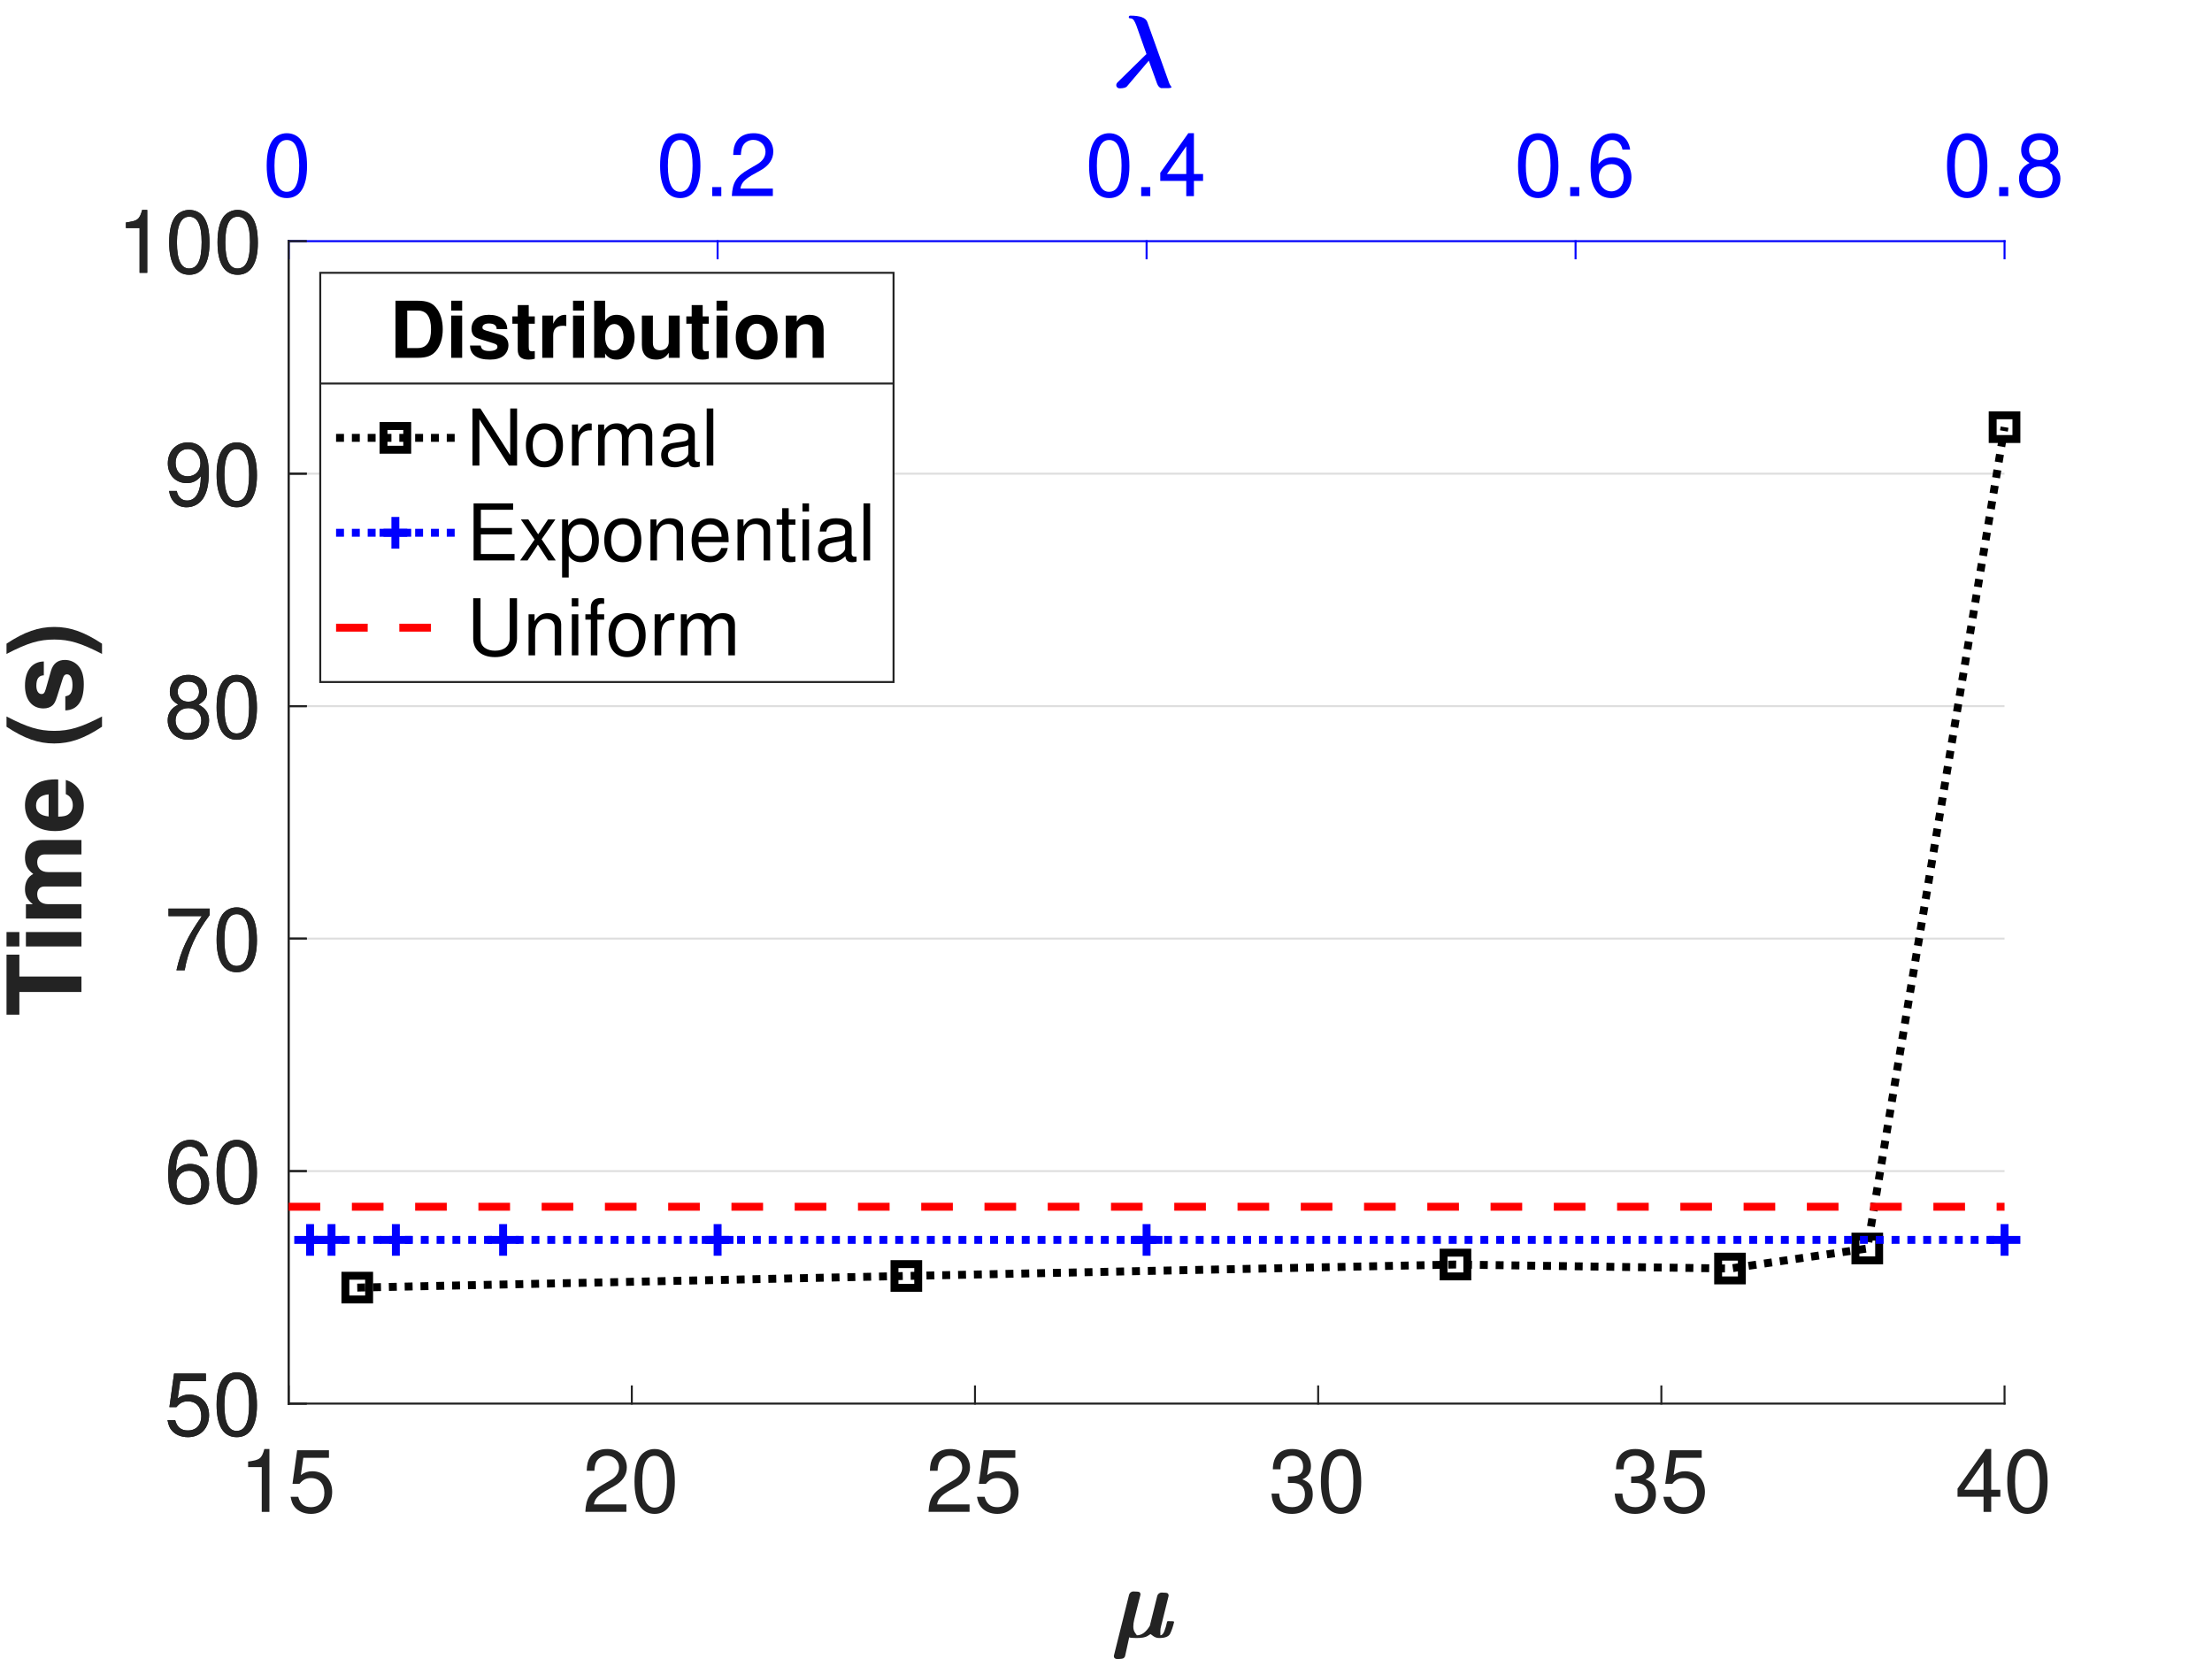 <?xml version="1.0" encoding="UTF-8" standalone="no"?>
<svg
   xmlns:dc="http://purl.org/dc/elements/1.1/"
   xmlns:cc="http://creativecommons.org/ns#"
   xmlns:rdf="http://www.w3.org/1999/02/22-rdf-syntax-ns#"
   xmlns:svg="http://www.w3.org/2000/svg"
   xmlns="http://www.w3.org/2000/svg"
   xmlns:xlink="http://www.w3.org/1999/xlink"
   xmlns:sodipodi="http://sodipodi.sourceforge.net/DTD/sodipodi-0.dtd"
   xmlns:inkscape="http://www.inkscape.org/namespaces/inkscape"
   inkscape:version="1.0 (4035a4fb49, 2020-05-01)"
   sodipodi:docname="image18a.svg"
   width="255.118pt"
   height="191.339pt"
   viewBox="0 0 255.118 191.339"
   version="1.2"
   id="svg518">
  <rect x="0" y="0" width="255.118" height="191.339" fill="#333333" stroke="none"/>
  <sodipodi:namedview
     inkscape:current-layer="svg518"
     inkscape:window-maximized="1"
     inkscape:window-y="32"
     inkscape:window-x="0"
     inkscape:cy="280"
     inkscape:cx="373.33333"
     inkscape:zoom="1.5196429"
     showgrid="false"
     id="namedview286"
     inkscape:window-height="1029"
     inkscape:window-width="1920"
     inkscape:pageshadow="2"
     inkscape:pageopacity="0"
     guidetolerance="10"
     gridtolerance="10"
     objecttolerance="10"
     borderopacity="1"
     bordercolor="#666666"
     pagecolor="#ffffff" />
  <defs
     id="defs145">
    <g
       id="g143">
      <symbol
         overflow="visible"
         id="glyph0-0">
        <path
           style="stroke:none"
           d=""
           id="path2" />
      </symbol>
      <symbol
         overflow="visible"
         id="glyph0-1">
        <path
           style="stroke:none"
           d="M 5.703,-11.328 V 0 h 1.938 v -15.906 h -1.281 c -0.688,2.438 -1.125,2.766 -4.109,3.172 v 1.406 z m 0,0"
           id="path5" />
      </symbol>
      <symbol
         overflow="visible"
         id="glyph0-2">
        <path
           style="stroke:none"
           d="M 10.469,-15.594 H 2.422 L 1.25,-7.109 H 3.031 C 3.938,-8.188 4.688,-8.562 5.922,-8.562 c 2.094,0 3.391,1.438 3.391,3.75 0,2.234 -1.297,3.609 -3.422,3.609 -1.688,0 -2.719,-0.859 -3.188,-2.625 h -1.938 C 1.031,-2.547 1.25,-1.938 1.719,-1.359 2.594,-0.172 4.188,0.5 5.938,0.5 c 3.156,0 5.344,-2.281 5.344,-5.578 0,-3.078 -2.047,-5.203 -5.031,-5.203 -1.109,0 -1.984,0.297 -2.891,0.953 l 0.625,-4.359 h 6.484 z m 0,0"
           id="path8" />
      </symbol>
      <symbol
         overflow="visible"
         id="glyph0-3">
        <path
           style="stroke:none"
           d="M 11.125,-1.906 H 2.922 C 3.125,-3.234 3.828,-4.062 5.734,-5.234 L 7.938,-6.469 c 2.188,-1.203 3.297,-2.844 3.297,-4.797 0,-1.312 -0.516,-2.547 -1.438,-3.406 -0.938,-0.844 -2.078,-1.234 -3.547,-1.234 -1.984,0 -3.453,0.703 -4.312,2.062 -0.547,0.844 -0.797,1.828 -0.844,3.438 h 1.938 c 0.078,-1.078 0.203,-1.719 0.469,-2.25 0.5,-0.969 1.516,-1.562 2.688,-1.562 1.75,0 3.078,1.281 3.078,3 0,1.281 -0.734,2.375 -2.109,3.172 L 5.125,-6.859 C 1.875,-5 0.922,-3.5 0.75,-0.016 h 10.375 z m 0,0"
           id="path11" />
      </symbol>
      <symbol
         overflow="visible"
         id="glyph0-4">
        <path
           style="stroke:none"
           d="m 6.047,-15.906 c -1.453,0 -2.766,0.656 -3.578,1.734 -1.016,1.406 -1.516,3.531 -1.516,6.469 0,5.375 1.75,8.203 5.094,8.203 3.297,0 5.109,-2.828 5.109,-8.062 0,-3.078 -0.484,-5.156 -1.516,-6.609 -0.812,-1.094 -2.109,-1.734 -3.594,-1.734 z m 0,1.719 c 2.094,0 3.125,2.125 3.125,6.438 0,4.531 -1.016,6.656 -3.172,6.656 -2.047,0 -3.078,-2.203 -3.078,-6.578 0,-4.391 1.031,-6.516 3.125,-6.516 z m 0,0"
           id="path14" />
      </symbol>
      <symbol
         overflow="visible"
         id="glyph0-5">
        <path
           style="stroke:none"
           d="m 4.859,-7.328 h 1.062 c 2.109,0 3.234,0.984 3.234,2.906 0,2 -1.219,3.219 -3.219,3.219 -2.125,0 -3.172,-1.078 -3.297,-3.422 h -1.938 c 0.094,1.281 0.312,2.109 0.688,2.828 C 2.203,-0.266 3.719,0.5 5.859,0.5 9.062,0.5 11.125,-1.438 11.125,-4.438 c 0,-2.031 -0.766,-3.125 -2.641,-3.797 1.453,-0.594 2.188,-1.688 2.188,-3.297 0,-2.719 -1.781,-4.375 -4.75,-4.375 -3.156,0 -4.828,1.766 -4.891,5.125 h 1.938 c 0.016,-0.969 0.109,-1.516 0.359,-2 0.438,-0.906 1.406,-1.438 2.609,-1.438 1.719,0 2.75,1.047 2.75,2.75 0,1.125 -0.391,1.812 -1.25,2.188 -0.531,0.219 -1.234,0.312 -2.578,0.328 z m 0,0"
           id="path17" />
      </symbol>
      <symbol
         overflow="visible"
         id="glyph0-6">
        <path
           style="stroke:none"
           d="M 7.188,-3.844 V 0 H 9.125 v -3.844 h 2.312 v -1.75 H 9.125 v -10.312 H 7.703 l -7.094,10.016 v 2.047 z m 0,-1.75 h -4.875 l 4.875,-7.016 z m 0,0"
           id="path20" />
      </symbol>
      <symbol
         overflow="visible"
         id="glyph0-7">
        <path
           style="stroke:none"
           d="m 10.953,-11.766 c -0.375,-2.594 -2.047,-4.141 -4.422,-4.141 -1.719,0 -3.25,0.844 -4.172,2.266 -1,1.562 -1.406,3.5 -1.406,6.375 0,2.688 0.359,4.391 1.312,5.797 C 3.109,-0.172 4.469,0.5 6.188,0.5 c 2.969,0 5.094,-2.219 5.094,-5.312 0,-2.938 -1.969,-5 -4.766,-5 -1.547,0 -2.75,0.578 -3.594,1.734 0.031,-3.938 1.266,-6.109 3.484,-6.109 1.359,0 2.312,0.875 2.609,2.422 z m -4.688,3.672 c 1.875,0 3.047,1.312 3.047,3.438 0,2 -1.328,3.453 -3.109,3.453 -1.797,0 -3.172,-1.531 -3.172,-3.547 0,-1.984 1.328,-3.344 3.234,-3.344 z m 0,0"
           id="path23" />
      </symbol>
      <symbol
         overflow="visible"
         id="glyph0-8">
        <path
           style="stroke:none"
           d="M 11.438,-15.594 H 1.016 v 1.906 H 9.438 C 5.719,-8.375 4.203,-5.125 3.031,0 h 2.078 c 0.859,-5 2.812,-9.281 6.328,-13.969 z m 0,0"
           id="path26" />
      </symbol>
      <symbol
         overflow="visible"
         id="glyph0-9">
        <path
           style="stroke:none"
           d="m 8.609,-8.375 c 1.625,-1 2.125,-1.781 2.125,-3.281 0,-2.516 -1.906,-4.25 -4.688,-4.25 -2.75,0 -4.688,1.734 -4.688,4.219 0,1.531 0.516,2.297 2.109,3.312 C 1.688,-7.484 0.812,-6.188 0.812,-4.422 0.812,-1.516 2.953,0.5 6.047,0.5 9.125,0.5 11.281,-1.516 11.281,-4.422 c 0,-1.766 -0.875,-3.062 -2.672,-3.953 z m -2.562,-5.812 c 1.656,0 2.703,0.984 2.703,2.578 0,1.484 -1.078,2.484 -2.703,2.484 -1.641,0 -2.703,-1 -2.703,-2.531 0,-1.547 1.062,-2.531 2.703,-2.531 z m 0,6.688 c 1.938,0 3.266,1.281 3.266,3.125 0,1.906 -1.297,3.172 -3.312,3.172 -1.891,0 -3.203,-1.312 -3.203,-3.156 C 2.797,-6.25 4.094,-7.5 6.047,-7.5 Z m 0,0"
           id="path29" />
      </symbol>
      <symbol
         overflow="visible"
         id="glyph0-10">
        <path
           style="stroke:none"
           d="m 1.172,-3.625 c 0.375,2.594 2.047,4.125 4.422,4.125 1.734,0 3.266,-0.828 4.203,-2.266 0.969,-1.562 1.406,-3.5 1.406,-6.375 0,-2.688 -0.406,-4.375 -1.328,-5.781 -0.859,-1.297 -2.219,-1.984 -3.938,-1.984 -2.969,0 -5.094,2.219 -5.094,5.297 0,2.938 1.969,5 4.781,5 1.484,0 2.578,-0.531 3.578,-1.734 -0.031,3.953 -1.266,6.141 -3.484,6.141 -1.359,0 -2.312,-0.891 -2.609,-2.422 z m 4.75,-10.594 c 1.797,0 3.172,1.531 3.172,3.578 0,1.953 -1.328,3.312 -3.234,3.312 -1.875,0 -3.047,-1.312 -3.047,-3.438 0,-2 1.297,-3.453 3.109,-3.453 z m 0,0"
           id="path32" />
      </symbol>
      <symbol
         overflow="visible"
         id="glyph0-11">
        <path
           style="stroke:none"
           d="M 4.203,-2.281 H 1.906 V 0 h 2.297 z m 0,0"
           id="path35" />
      </symbol>
      <symbol
         overflow="visible"
         id="glyph1-0">
        <path
           style="stroke:none"
           d=""
           id="path38" />
      </symbol>
      <symbol
         overflow="visible"
         id="glyph1-1">
        <path
           style="stroke:none"
           d="M 12.781,-14.438 H 11.047 V -2.641 L 3.5,-14.438 h -2 V 0 H 3.25 V -11.703 L 10.703,0 h 2.078 z m 0,0"
           id="path41" />
      </symbol>
      <symbol
         overflow="visible"
         id="glyph1-2">
        <path
           style="stroke:none"
           d="m 5.391,-10.672 c -2.938,0 -4.672,2.078 -4.672,5.562 0,3.5 1.734,5.562 4.688,5.562 2.922,0 4.688,-2.078 4.688,-5.484 0,-3.594 -1.703,-5.641 -4.703,-5.641 z m 0.016,1.531 c 1.859,0 2.969,1.516 2.969,4.094 0,2.453 -1.156,3.984 -2.969,3.984 -1.844,0 -2.969,-1.531 -2.969,-4.047 0,-2.516 1.125,-4.031 2.969,-4.031 z m 0,0"
           id="path44" />
      </symbol>
      <symbol
         overflow="visible"
         id="glyph1-3">
        <path
           style="stroke:none"
           d="M 1.359,-10.375 V 0 H 3.031 V -5.391 C 3.047,-7.875 4.078,-8.984 6.359,-8.922 v -1.688 c -0.281,-0.047 -0.438,-0.062 -0.641,-0.062 -1.062,0 -1.875,0.641 -2.828,2.172 v -1.875 z m 0,0"
           id="path47" />
      </symbol>
      <symbol
         overflow="visible"
         id="glyph1-4">
        <path
           style="stroke:none"
           d="M 1.391,-10.375 V 0 h 1.656 v -6.516 c 0,-1.5 1.094,-2.703 2.438,-2.703 1.234,0 1.922,0.75 1.922,2.078 V 0 H 9.062 v -6.516 c 0,-1.5 1.094,-2.703 2.438,-2.703 1.203,0 1.922,0.766 1.922,2.078 V 0 h 1.656 v -7.781 c 0,-1.859 -1.062,-2.891 -3,-2.891 -1.391,0 -2.219,0.422 -3.188,1.578 -0.609,-1.109 -1.453,-1.578 -2.797,-1.578 -1.375,0 -2.312,0.516 -3.188,1.766 V -10.375 Z m 0,0"
           id="path50" />
      </symbol>
      <symbol
         overflow="visible"
         id="glyph1-5">
        <path
           style="stroke:none"
           d="m 10.594,-0.969 c -0.188,0.031 -0.266,0.031 -0.359,0.031 -0.578,0 -0.891,-0.297 -0.891,-0.797 V -7.844 c 0,-1.844 -1.344,-2.828 -3.906,-2.828 -1.516,0 -2.719,0.438 -3.438,1.203 -0.469,0.547 -0.672,1.141 -0.719,2.156 h 1.672 c 0.141,-1.266 0.891,-1.828 2.438,-1.828 1.5,0 2.312,0.547 2.312,1.531 v 0.438 c -0.016,0.719 -0.375,0.969 -1.719,1.156 -2.344,0.297 -2.703,0.375 -3.328,0.625 -1.219,0.516 -1.828,1.438 -1.828,2.781 0,1.875 1.312,3.062 3.406,3.062 C 5.547,0.453 6.594,0 7.766,-1.062 7.875,0 8.391,0.453 9.469,0.453 c 0.344,0 0.562,-0.031 1.125,-0.172 z M 7.703,-3.266 c 0,0.547 -0.156,0.891 -0.656,1.344 -0.672,0.609 -1.484,0.938 -2.453,0.938 -1.281,0 -2.047,-0.625 -2.047,-1.672 0,-1.078 0.719,-1.641 2.5,-1.891 1.766,-0.25 2.094,-0.328 2.656,-0.578 z m 0,0"
           id="path53" />
      </symbol>
      <symbol
         overflow="visible"
         id="glyph1-6">
        <path
           style="stroke:none"
           d="M 3.016,-14.438 H 1.344 V 0 h 1.672 z m 0,0"
           id="path56" />
      </symbol>
      <symbol
         overflow="visible"
         id="glyph1-7">
        <path
           style="stroke:none"
           d="m 3.625,-6.578 h 7.859 v -1.625 H 3.625 V -12.812 h 8.156 v -1.625 h -10 V 0 H 12.141 V -1.625 H 3.625 Z m 0,0"
           id="path59" />
      </symbol>
      <symbol
         overflow="visible"
         id="glyph1-8">
        <path
           style="stroke:none"
           d="M 5.781,-5.359 9.266,-10.375 H 7.406 l -2.5,3.766 L 2.422,-10.375 H 0.531 L 4,-5.281 0.344,0 h 1.875 L 4.844,-3.984 7.438,0 h 1.922 z m 0,0"
           id="path62" />
      </symbol>
      <symbol
         overflow="visible"
         id="glyph1-9">
        <path
           style="stroke:none"
           d="m 1.062,4.312 h 1.672 v -5.406 c 0.875,1.078 1.844,1.547 3.188,1.547 2.688,0 4.438,-2.156 4.438,-5.469 0,-3.484 -1.703,-5.656 -4.453,-5.656 -1.406,0 -2.547,0.641 -3.312,1.859 V -10.375 H 1.062 Z M 5.625,-9.125 c 1.812,0 3,1.609 3,4.078 0,2.359 -1.203,3.953 -3,3.953 -1.766,0 -2.891,-1.578 -2.891,-4.016 0,-2.438 1.125,-4.016 2.891,-4.016 z m 0,0"
           id="path65" />
      </symbol>
      <symbol
         overflow="visible"
         id="glyph1-10">
        <path
           style="stroke:none"
           d="M 1.391,-10.375 V 0 h 1.656 v -5.719 c 0,-2.125 1.109,-3.5 2.812,-3.5 C 7.172,-9.219 8,-8.438 8,-7.188 V 0 h 1.641 v -7.844 c 0,-1.719 -1.281,-2.828 -3.281,-2.828 -1.547,0 -2.531,0.594 -3.453,2.047 v -1.75 z m 0,0"
           id="path68" />
      </symbol>
      <symbol
         overflow="visible"
         id="glyph1-11">
        <path
           style="stroke:none"
           d="m 10.156,-4.625 c 0,-1.594 -0.125,-2.547 -0.422,-3.312 -0.672,-1.703 -2.25,-2.734 -4.188,-2.734 -2.891,0 -4.75,2.203 -4.75,5.625 0,3.422 1.781,5.5 4.703,5.5 2.375,0 4.016,-1.344 4.438,-3.594 H 8.281 C 7.812,-1.781 6.891,-1.062 5.562,-1.062 c -1.047,0 -1.938,-0.484 -2.5,-1.359 C 2.672,-3.016 2.531,-3.609 2.516,-4.625 Z M 2.547,-5.984 c 0.141,-1.922 1.312,-3.156 2.969,-3.156 1.688,0 2.859,1.297 2.859,3.156 z m 0,0"
           id="path71" />
      </symbol>
      <symbol
         overflow="visible"
         id="glyph1-12">
        <path
           style="stroke:none"
           d="M 5.031,-10.375 H 3.328 v -2.844 H 1.688 V -10.375 H 0.281 v 1.344 H 1.688 v 7.844 c 0,1.062 0.703,1.641 2,1.641 0.438,0 0.781,-0.031 1.344,-0.141 v -1.375 c -0.234,0.047 -0.453,0.078 -0.797,0.078 -0.703,0 -0.906,-0.203 -0.906,-0.938 V -9.031 H 5.031 Z m 0,0"
           id="path74" />
      </symbol>
      <symbol
         overflow="visible"
         id="glyph1-13">
        <path
           style="stroke:none"
           d="M 2.969,-10.375 H 1.328 V 0 H 2.969 Z m 0,-4.062 H 1.312 v 2.078 h 1.656 z m 0,0"
           id="path77" />
      </symbol>
      <symbol
         overflow="visible"
         id="glyph1-14">
        <path
           style="stroke:none"
           d="m 10.922,-14.438 v 10.141 c 0,1.938 -1.406,3.125 -3.719,3.125 -1.062,0 -1.938,-0.25 -2.625,-0.75 -0.719,-0.547 -1.047,-1.281 -1.047,-2.375 V -14.438 H 1.688 v 10.141 c 0,2.938 2.094,4.75 5.516,4.75 3.391,0 5.562,-1.859 5.562,-4.75 V -14.438 Z m 0,0"
           id="path80" />
      </symbol>
      <symbol
         overflow="visible"
         id="glyph1-15">
        <path
           style="stroke:none"
           d="M 5.109,-10.375 H 3.391 V -12 c 0,-0.688 0.375,-1.047 1.141,-1.047 0.141,0 0.203,0 0.578,0.016 v -1.359 c -0.375,-0.078 -0.594,-0.094 -0.938,-0.094 -1.516,0 -2.438,0.859 -2.438,2.344 V -10.375 h -1.375 v 1.344 h 1.375 V 0 h 1.656 v -9.031 h 1.719 z m 0,0"
           id="path83" />
      </symbol>
      <symbol
         overflow="visible"
         id="glyph2-0">
        <path
           style="stroke:none"
           d=""
           id="path86" />
      </symbol>
      <symbol
         overflow="visible"
         id="glyph2-1">
        <path
           style="stroke:none"
           d="m 1.531,0 h 5.641 c 2.188,0 3.578,-0.516 4.562,-1.688 1.141,-1.344 1.75,-3.281 1.75,-5.531 0,-2.25 -0.609,-4.188 -1.75,-5.547 C 10.75,-13.938 9.391,-14.438 7.172,-14.438 H 1.531 Z M 4.5,-2.469 v -9.484 h 2.672 c 2.234,0 3.344,1.562 3.344,4.75 0,3.172 -1.109,4.734 -3.344,4.734 z m 0,0"
           id="path89" />
      </symbol>
      <symbol
         overflow="visible"
         id="glyph2-2">
        <path
           style="stroke:none"
           d="M 4.094,-10.688 H 1.328 V 0 H 4.094 Z m 0,-3.75 H 1.328 v 2.484 H 4.094 Z m 0,0"
           id="path92" />
      </symbol>
      <symbol
         overflow="visible"
         id="glyph2-3">
        <path
           style="stroke:none"
           d="m 10,-7.25 c -0.047,-2.25 -1.781,-3.625 -4.656,-3.625 -2.703,0 -4.391,1.375 -4.391,3.562 0,0.719 0.219,1.328 0.594,1.75 0.375,0.375 0.703,0.547 1.734,0.891 l 3.312,1.031 c 0.688,0.219 0.922,0.438 0.922,0.875 0,0.641 -0.766,1.047 -2.047,1.047 -0.734,0 -1.297,-0.125 -1.641,-0.375 C 3.531,-2.312 3.406,-2.531 3.281,-3.109 H 0.578 C 0.656,-0.75 2.375,0.453 5.625,0.453 c 1.484,0 2.609,-0.312 3.406,-0.953 0.781,-0.625 1.266,-1.625 1.266,-2.672 0,-1.375 -0.703,-2.266 -2.094,-2.688 L 4.688,-6.875 C 3.922,-7.109 3.719,-7.266 3.719,-7.703 c 0,-0.594 0.641,-0.984 1.609,-0.984 1.328,0 1.984,0.469 2,1.438 z m 0,0"
           id="path95" />
      </symbol>
      <symbol
         overflow="visible"
         id="glyph2-4">
        <path
           style="stroke:none"
           d="m 5.953,-10.469 h -1.531 v -2.875 h -2.781 v 2.875 H 0.281 V -8.625 h 1.359 v 6.562 c 0,1.688 0.891,2.516 2.719,2.516 0.625,0 1.078,-0.062 1.594,-0.219 v -1.938 c -0.266,0.047 -0.406,0.062 -0.625,0.062 -0.734,0 -0.906,-0.219 -0.906,-1.172 V -8.625 h 1.531 z m 0,0"
           id="path98" />
      </symbol>
      <symbol
         overflow="visible"
         id="glyph2-5">
        <path
           style="stroke:none"
           d="M 1.25,-10.688 V 0 h 2.766 v -5.688 c 0,-1.625 0.812,-2.422 2.438,-2.422 0.297,0 0.5,0.016 0.875,0.078 v -2.812 C 7.172,-10.875 7.109,-10.875 6.984,-10.875 c -1.266,0 -2.359,0.844 -2.969,2.281 v -2.094 z m 0,0"
           id="path101" />
      </symbol>
      <symbol
         overflow="visible"
         id="glyph2-6">
        <path
           style="stroke:none"
           d="M 1.172,-14.438 V 0 H 3.938 v -1.094 c 0.672,1.047 1.609,1.547 2.953,1.547 2.547,0 4.5,-2.438 4.5,-5.656 0,-1.453 -0.438,-2.906 -1.156,-3.938 C 9.5,-10.203 8.203,-10.875 6.891,-10.875 c -1.344,0 -2.281,0.5 -2.953,1.578 V -14.438 Z m 5.109,5.891 c 1.359,0 2.328,1.375 2.328,3.359 0,1.953 -0.953,3.328 -2.328,3.328 C 4.875,-1.859 3.938,-3.188 3.938,-5.25 c 0,-1.953 0.953,-3.297 2.344,-3.297 z m 0,0"
           id="path104" />
      </symbol>
      <symbol
         overflow="visible"
         id="glyph2-7">
        <path
           style="stroke:none"
           d="M 10.703,0 V -10.688 H 7.938 V -4 c 0,1.266 -0.875,2.094 -2.234,2.094 -1.188,0 -1.781,-0.625 -1.781,-1.922 V -10.688 H 1.141 V -3.25 c 0,2.375 1.297,3.703 3.594,3.703 1.438,0 2.406,-0.516 3.203,-1.719 V 0 Z m 0,0"
           id="path107" />
      </symbol>
      <symbol
         overflow="visible"
         id="glyph2-8">
        <path
           style="stroke:none"
           d="m 5.953,-10.875 c -3.266,0 -5.266,2.172 -5.266,5.672 0,3.516 2,5.656 5.297,5.656 3.266,0 5.281,-2.141 5.281,-5.578 0,-3.625 -1.969,-5.75 -5.312,-5.75 z m 0.031,2.25 C 7.5,-8.625 8.5,-7.266 8.5,-5.172 c 0,2 -1.031,3.391 -2.516,3.391 -1.516,0 -2.516,-1.359 -2.516,-3.422 0,-2.062 1,-3.422 2.516,-3.422 z m 0,0"
           id="path110" />
      </symbol>
      <symbol
         overflow="visible"
         id="glyph2-9">
        <path
           style="stroke:none"
           d="M 1.25,-10.688 V 0 h 2.766 v -6.422 c 0,-1.266 0.875,-2.094 2.234,-2.094 1.188,0 1.781,0.656 1.781,1.922 V 0 h 2.781 v -7.172 c 0,-2.375 -1.297,-3.703 -3.594,-3.703 -1.438,0 -2.406,0.516 -3.203,1.734 V -10.688 Z m 0,0"
           id="path113" />
      </symbol>
      <symbol
         overflow="visible"
         id="glyph3-0">
        <path
           style="stroke:none"
           d=""
           id="path116" />
      </symbol>
      <symbol
         overflow="visible"
         id="glyph3-1">
        <path
           style="stroke:none"
           d="m -15.703,-10.016 v -5.531 h -3.25 v 15.188 h 3.25 v -5.75 H 0 v -3.906 z m 0,0"
           id="path119" />
      </symbol>
      <symbol
         overflow="visible"
         id="glyph3-2">
        <path
           style="stroke:none"
           d="m -14.047,-5.375 v 3.641 H 0 V -5.375 Z m -4.906,0 v 3.641 h 3.25 V -5.375 Z m 0,0"
           id="path122" />
      </symbol>
      <symbol
         overflow="visible"
         id="glyph3-3">
        <path
           style="stroke:none"
           d="M -14.047,-1.562 H 0 v -3.641 h -8.422 c -1.75,0 -2.766,-0.938 -2.766,-2.5 0,-1.219 0.703,-1.969 1.828,-1.969 H 0 V -13.312 h -8.422 c -1.719,0 -2.766,-0.938 -2.766,-2.5 0,-1.219 0.703,-1.969 1.828,-1.969 H 0 v -3.641 h -9.938 c -2.719,0 -4.344,1.656 -4.344,4.469 0,1.797 0.625,3.016 2.094,4.109 -1.328,0.672 -2.094,2.078 -2.094,3.828 0,1.609 0.531,2.641 1.984,3.844 h -1.75 z m 0,0"
           id="path125" />
      </symbol>
      <symbol
         overflow="visible"
         id="glyph3-4">
        <path
           style="stroke:none"
           d="m -5.875,-13.625 c -0.312,-0.031 -0.438,-0.031 -0.625,-0.031 -1.406,0 -2.703,0.219 -3.688,0.547 -2.547,0.938 -4.094,3.203 -4.094,6.031 0,4.031 2.922,6.5 7.625,6.5 4.5,0 7.25,-2.438 7.25,-6.422 0,-3.141 -1.766,-5.688 -4.547,-6.5 v 3.594 c 1.125,0.438 1.766,1.453 1.766,2.781 0,1.047 -0.438,1.875 -1.219,2.391 -0.516,0.344 -1.141,0.469 -2.469,0.516 z m -2.422,9.359 c -2.156,-0.234 -3.188,-1.141 -3.188,-2.75 0,-1.672 1.109,-2.656 3.188,-2.844 z m 0,0"
           id="path128" />
      </symbol>
      <symbol
         overflow="visible"
         id="glyph3-5">
        <path
           style="stroke:none"
           d=""
           id="path131" />
      </symbol>
      <symbol
         overflow="visible"
         id="glyph3-6">
        <path
           style="stroke:none"
           d="m -18.953,-5.281 c 4.516,3 8.062,4.234 12.062,4.234 4.031,0 7.562,-1.234 12.094,-4.234 V -7.875 c -5.359,2.781 -8.25,3.641 -12.094,3.641 -3.828,0 -6.766,-0.891 -12.062,-3.641 z m 0,0"
           id="path134" />
      </symbol>
      <symbol
         overflow="visible"
         id="glyph3-7">
        <path
           style="stroke:none"
           d="m -9.516,-13.125 c -2.969,0.047 -4.766,2.328 -4.766,6.109 0,3.562 1.797,5.766 4.688,5.766 0.938,0 1.734,-0.281 2.281,-0.781 0.5,-0.484 0.734,-0.938 1.172,-2.281 L -4.781,-8.656 C -4.5,-9.562 -4.219,-9.875 -3.641,-9.875 c 0.859,0 1.375,1.016 1.375,2.703 0,0.953 -0.156,1.688 -0.484,2.156 C -3.047,-4.625 -3.328,-4.469 -4.078,-4.312 V -0.75 c 3.094,-0.109 4.672,-2.375 4.672,-6.641 0,-1.938 -0.406,-3.422 -1.25,-4.469 -0.828,-1.031 -2.125,-1.656 -3.5,-1.656 -1.828,0 -3,0.906 -3.547,2.75 l -1.312,4.609 c -0.312,1.016 -0.531,1.266 -1.094,1.266 -0.781,0 -1.297,-0.828 -1.297,-2.109 0,-1.734 0.609,-2.594 1.891,-2.625 z m 0,0"
           id="path137" />
      </symbol>
      <symbol
         overflow="visible"
         id="glyph3-8">
        <path
           style="stroke:none"
           d="m 5.203,-3.172 c -4.531,-2.984 -8.062,-4.234 -12.062,-4.234 -4.031,0 -7.578,1.25 -12.094,4.234 v 2.594 c 5.359,-2.781 8.234,-3.641 12.094,-3.641 3.812,0 6.75,0.891 12.062,3.641 z m 0,0"
           id="path140" />
      </symbol>
    </g>
  </defs>
  <g
     transform="scale(0.456)"
     id="surface1">
    <rect
       x="0"
       y="0"
       width="560"
       height="420"
       style="fill:#ffffff;fill-opacity:1;stroke:none"
       id="rect147" />
    <rect
       x="0"
       y="0"
       width="560"
       height="420"
       style="fill:#ffffff;fill-opacity:1;stroke:none"
       id="rect149" />
    <path
       style="fill:#ffffff;fill-opacity:1;fill-rule:nonzero;stroke:none"
       d="M 73,355 H 507 V 61 H 73 Z m 0,0"
       id="path151" />
    <path
       style="fill:none;stroke:#232323;stroke-width:0.5;stroke-linecap:butt;stroke-linejoin:round;stroke-miterlimit:10;stroke-opacity:0.149"
       d="M 507,355 H 73"
       id="path153" />
    <path
       style="fill:none;stroke:#232323;stroke-width:0.5;stroke-linecap:butt;stroke-linejoin:round;stroke-miterlimit:10;stroke-opacity:0.149"
       d="M 507,296.199 H 73"
       id="path155" />
    <path
       style="fill:none;stroke:#232323;stroke-width:0.5;stroke-linecap:butt;stroke-linejoin:round;stroke-miterlimit:10;stroke-opacity:0.149"
       d="M 507,237.398 H 73"
       id="path157" />
    <path
       style="fill:none;stroke:#232323;stroke-width:0.5;stroke-linecap:butt;stroke-linejoin:round;stroke-miterlimit:10;stroke-opacity:0.149"
       d="M 507,178.602 H 73"
       id="path159" />
    <path
       style="fill:none;stroke:#232323;stroke-width:0.5;stroke-linecap:butt;stroke-linejoin:round;stroke-miterlimit:10;stroke-opacity:0.149"
       d="M 507,119.801 H 73"
       id="path161" />
    <path
       style="fill:none;stroke:#232323;stroke-width:0.5;stroke-linecap:butt;stroke-linejoin:round;stroke-miterlimit:10;stroke-opacity:0.149"
       d="M 507,61 H 73"
       id="path163" />
    <path
       style="fill:none;stroke:#232323;stroke-width:0.5;stroke-linecap:square;stroke-linejoin:round;stroke-miterlimit:10;stroke-opacity:1"
       d="M 73,355 H 507"
       id="path165" />
    <path
       style="fill:none;stroke:#232323;stroke-width:0.5;stroke-linecap:square;stroke-linejoin:round;stroke-miterlimit:10;stroke-opacity:1"
       d="m 73,355 v -4.34"
       id="path167" />
    <path
       style="fill:none;stroke:#232323;stroke-width:0.5;stroke-linecap:square;stroke-linejoin:round;stroke-miterlimit:10;stroke-opacity:1"
       d="m 159.801,355 v -4.34"
       id="path169" />
    <path
       style="fill:none;stroke:#232323;stroke-width:0.5;stroke-linecap:square;stroke-linejoin:round;stroke-miterlimit:10;stroke-opacity:1"
       d="m 246.602,355 v -4.34"
       id="path171" />
    <path
       style="fill:none;stroke:#232323;stroke-width:0.5;stroke-linecap:square;stroke-linejoin:round;stroke-miterlimit:10;stroke-opacity:1"
       d="m 333.398,355 v -4.34"
       id="path173" />
    <path
       style="fill:none;stroke:#232323;stroke-width:0.5;stroke-linecap:square;stroke-linejoin:round;stroke-miterlimit:10;stroke-opacity:1"
       d="m 420.199,355 v -4.34"
       id="path175" />
    <path
       style="fill:none;stroke:#232323;stroke-width:0.5;stroke-linecap:square;stroke-linejoin:round;stroke-miterlimit:10;stroke-opacity:1"
       d="m 507,355 v -4.34"
       id="path177" />
    <g
       style="fill:#232323;fill-opacity:1"
       id="g183">
      <use
         height="100%"
         width="100%"
         xlink:href="#glyph0-1"
         x="60.5"
         y="382.4"
         id="use179" />
      <use
         height="100%"
         width="100%"
         xlink:href="#glyph0-2"
         x="72.732"
         y="382.4"
         id="use181" />
    </g>
    <g
       style="fill:#232323;fill-opacity:1"
       id="g189">
      <use
         height="100%"
         width="100%"
         xlink:href="#glyph0-3"
         x="147.3"
         y="382.4"
         id="use185" />
      <use
         height="100%"
         width="100%"
         xlink:href="#glyph0-4"
         x="159.532"
         y="382.4"
         id="use187" />
    </g>
    <g
       style="fill:#232323;fill-opacity:1"
       id="g195">
      <use
         height="100%"
         width="100%"
         xlink:href="#glyph0-3"
         x="234.1"
         y="382.4"
         id="use191" />
      <use
         height="100%"
         width="100%"
         xlink:href="#glyph0-2"
         x="246.332"
         y="382.4"
         id="use193" />
    </g>
    <g
       style="fill:#232323;fill-opacity:1"
       id="g201">
      <use
         height="100%"
         width="100%"
         xlink:href="#glyph0-5"
         x="320.9"
         y="382.4"
         id="use197" />
      <use
         height="100%"
         width="100%"
         xlink:href="#glyph0-4"
         x="333.132"
         y="382.4"
         id="use199" />
    </g>
    <g
       style="fill:#232323;fill-opacity:1"
       id="g207">
      <use
         height="100%"
         width="100%"
         xlink:href="#glyph0-5"
         x="407.7"
         y="382.4"
         id="use203" />
      <use
         height="100%"
         width="100%"
         xlink:href="#glyph0-2"
         x="419.932"
         y="382.4"
         id="use205" />
    </g>
    <g
       style="fill:#232323;fill-opacity:1"
       id="g213">
      <use
         height="100%"
         width="100%"
         xlink:href="#glyph0-6"
         x="494.5"
         y="382.4"
         id="use209" />
      <use
         height="100%"
         width="100%"
         xlink:href="#glyph0-4"
         x="506.732"
         y="382.4"
         id="use211" />
    </g>
    <path
       style="fill:#232323;fill-opacity:1;fill-rule:nonzero;stroke:none"
       d="m 281.719,418.891 c 0,-0.105 0.012,-0.172 0.031,-0.203 l 3.828,-15.359 c 0.074,-0.238 0.207,-0.434 0.406,-0.586 0.199,-0.152 0.422,-0.227 0.672,-0.227 0.895,0 1.418,0.066 1.57,0.195 0.152,0.129 0.227,0.305 0.227,0.523 0,0.051 -0.004,0.094 -0.008,0.125 -0.004,0.031 -0.012,0.062 -0.023,0.094 l -1.531,6.078 c -0.168,0.719 -0.25,1.34 -0.25,1.859 0,0.645 0.152,1.176 0.453,1.594 0.301,0.418 0.453,0.625 0.453,0.625 1.207,0 2.293,-0.785 3.25,-2.359 0.012,-0.019 0.019,-0.035 0.023,-0.047 0.004,-0.012 0.008,-0.019 0.008,-0.031 l 1.875,-7.547 c 0.062,-0.23 0.199,-0.426 0.406,-0.586 0.207,-0.16 0.438,-0.242 0.688,-0.242 0.875,0 1.391,0.066 1.547,0.203 0.156,0.137 0.234,0.312 0.234,0.531 0,0.094 -0.012,0.16 -0.031,0.203 l -1.859,7.484 c -0.137,0.488 -0.203,0.91 -0.203,1.266 0,0.75 0,1.125 0,1.125 0.387,0 0.715,-0.336 0.992,-1.008 0.277,-0.672 0.512,-1.48 0.711,-2.43 0.043,-0.094 0.113,-0.141 0.219,-0.141 h 0.312 c 0.73,0 1.117,0.027 1.164,0.078 0.047,0.051 0.07,0.109 0.07,0.172 -0.301,1.207 -0.633,2.18 -0.992,2.914 -0.359,0.734 -1.277,1.102 -2.758,1.102 -0.574,0 -1.082,-0.168 -1.531,-0.5 -0.449,-0.332 -0.672,-0.5 -0.672,-0.5 0,0 -0.262,0.168 -0.789,0.5 -0.527,0.332 -1.445,0.5 -2.758,0.5 -1.082,0 -1.699,-0.062 -1.844,-0.188 l -1.031,4.672 c -0.051,0.25 -0.18,0.449 -0.383,0.602 -0.203,0.152 -0.762,0.227 -1.68,0.227 -0.219,0 -0.406,-0.066 -0.562,-0.195 -0.156,-0.129 -0.234,-0.305 -0.234,-0.523 z m 0,0"
       id="path215" />
    <path
       style="fill:none;stroke:#232323;stroke-width:0.5;stroke-linecap:square;stroke-linejoin:round;stroke-miterlimit:10;stroke-opacity:1"
       d="M 73,355 V 61"
       id="path217" />
    <path
       style="fill:none;stroke:#232323;stroke-width:0.5;stroke-linecap:square;stroke-linejoin:round;stroke-miterlimit:10;stroke-opacity:1"
       d="m 73,355 h 4.34"
       id="path219" />
    <path
       style="fill:none;stroke:#232323;stroke-width:0.5;stroke-linecap:square;stroke-linejoin:round;stroke-miterlimit:10;stroke-opacity:1"
       d="m 73,296.199 h 4.34"
       id="path221" />
    <path
       style="fill:none;stroke:#232323;stroke-width:0.5;stroke-linecap:square;stroke-linejoin:round;stroke-miterlimit:10;stroke-opacity:1"
       d="m 73,237.398 h 4.34"
       id="path223" />
    <path
       style="fill:none;stroke:#232323;stroke-width:0.5;stroke-linecap:square;stroke-linejoin:round;stroke-miterlimit:10;stroke-opacity:1"
       d="m 73,178.602 h 4.34"
       id="path225" />
    <path
       style="fill:none;stroke:#232323;stroke-width:0.5;stroke-linecap:square;stroke-linejoin:round;stroke-miterlimit:10;stroke-opacity:1"
       d="m 73,119.801 h 4.34"
       id="path227" />
    <path
       style="fill:none;stroke:#232323;stroke-width:0.5;stroke-linecap:square;stroke-linejoin:round;stroke-miterlimit:10;stroke-opacity:1"
       d="m 73,61 h 4.34"
       id="path229" />
    <g
       style="fill:#232323;fill-opacity:1"
       id="g235">
      <use
         height="100%"
         width="100%"
         xlink:href="#glyph0-2"
         x="41.6"
         y="363"
         id="use231" />
      <use
         height="100%"
         width="100%"
         xlink:href="#glyph0-4"
         x="53.832"
         y="363"
         id="use233" />
    </g>
    <g
       style="fill:#232323;fill-opacity:1"
       id="g241">
      <use
         height="100%"
         width="100%"
         xlink:href="#glyph0-7"
         x="41.6"
         y="304.2"
         id="use237" />
      <use
         height="100%"
         width="100%"
         xlink:href="#glyph0-4"
         x="53.832"
         y="304.2"
         id="use239" />
    </g>
    <g
       style="fill:#232323;fill-opacity:1"
       id="g247">
      <use
         height="100%"
         width="100%"
         xlink:href="#glyph0-8"
         x="41.6"
         y="245.4"
         id="use243" />
      <use
         height="100%"
         width="100%"
         xlink:href="#glyph0-4"
         x="53.832"
         y="245.4"
         id="use245" />
    </g>
    <g
       style="fill:#232323;fill-opacity:1"
       id="g253">
      <use
         height="100%"
         width="100%"
         xlink:href="#glyph0-9"
         x="41.6"
         y="186.6"
         id="use249" />
      <use
         height="100%"
         width="100%"
         xlink:href="#glyph0-4"
         x="53.832"
         y="186.6"
         id="use251" />
    </g>
    <g
       style="fill:#232323;fill-opacity:1"
       id="g259">
      <use
         height="100%"
         width="100%"
         xlink:href="#glyph0-10"
         x="41.6"
         y="127.8"
         id="use255" />
      <use
         height="100%"
         width="100%"
         xlink:href="#glyph0-4"
         x="53.832"
         y="127.8"
         id="use257" />
    </g>
    <g
       style="fill:#232323;fill-opacity:1"
       id="g267">
      <use
         height="100%"
         width="100%"
         xlink:href="#glyph0-1"
         x="29.6"
         y="69"
         id="use261" />
      <use
         height="100%"
         width="100%"
         xlink:href="#glyph0-4"
         x="41.832"
         y="69"
         id="use263" />
      <use
         height="100%"
         width="100%"
         xlink:href="#glyph0-4"
         x="54.064"
         y="69"
         id="use265" />
    </g>
    <path
       style="fill:none;stroke:#000000;stroke-width:2;stroke-linecap:butt;stroke-linejoin:bevel;stroke-miterlimit:1;stroke-dasharray:2, 2;stroke-opacity:1"
       d="m 90.359,325.668 138.879,-2.945 138.883,-2.891 69.438,1.012 34.723,-5.07 L 507,108.039"
       id="path269" />
    <path
       style="fill:none;stroke:#000000;stroke-width:2;stroke-linecap:butt;stroke-linejoin:miter;stroke-miterlimit:10;stroke-opacity:1"
       d="m -3.001,-3.002 v 6 h 6 v -6 z m 0,0"
       transform="translate(90.36,325.67)"
       id="path271" />
    <path
       style="fill:none;stroke:#000000;stroke-width:2;stroke-linecap:butt;stroke-linejoin:miter;stroke-miterlimit:10;stroke-opacity:1"
       d="m -3.002,-3 v 6 h 6 v -6 z m 0,0"
       transform="translate(229.24,322.723)"
       id="path273" />
    <path
       style="fill:none;stroke:#000000;stroke-width:2;stroke-linecap:butt;stroke-linejoin:miter;stroke-miterlimit:10;stroke-opacity:1"
       d="m -2.999,-2.999 v 6 h 6 v -6 z m 0,0"
       transform="translate(368.12,319.832)"
       id="path275" />
    <path
       style="fill:none;stroke:#000000;stroke-width:2;stroke-linecap:butt;stroke-linejoin:miter;stroke-miterlimit:10;stroke-opacity:1"
       d="m -3.001,-2.999 v 6 h 6 v -6 z m 0,0"
       transform="translate(437.56,320.843)"
       id="path277" />
    <path
       style="fill:none;stroke:#000000;stroke-width:2;stroke-linecap:butt;stroke-linejoin:miter;stroke-miterlimit:10;stroke-opacity:1"
       d="m -2.999,-3.001 v 6 h 6 v -6 z m 0,0"
       transform="translate(472.28,315.774)"
       id="path279" />
    <path
       style="fill:none;stroke:#000000;stroke-width:2;stroke-linecap:butt;stroke-linejoin:miter;stroke-miterlimit:10;stroke-opacity:1"
       d="m -3,-3.001 v 6 h 6 v -6 z m 0,0"
       transform="translate(507,108.04)"
       id="path281" />
    <path
       style="fill:#ffffff;fill-opacity:1;fill-rule:nonzero;stroke:none"
       d="M 226,172.5 V 69 H 81 v 103.5 z m 0,0"
       id="path283" />
    <g
       style="fill:#000000;fill-opacity:1"
       id="g297">
      <use
         height="100%"
         width="100%"
         xlink:href="#glyph1-1"
         x="118"
         y="117.75"
         id="use285" />
      <use
         height="100%"
         width="100%"
         xlink:href="#glyph1-2"
         x="132.296"
         y="117.75"
         id="use287" />
      <use
         height="100%"
         width="100%"
         xlink:href="#glyph1-3"
         x="143.304"
         y="117.75"
         id="use289" />
      <use
         height="100%"
         width="100%"
         xlink:href="#glyph1-4"
         x="149.898"
         y="117.75"
         id="use291" />
      <use
         height="100%"
         width="100%"
         xlink:href="#glyph1-5"
         x="166.391"
         y="117.75"
         id="use293" />
      <use
         height="100%"
         width="100%"
         xlink:href="#glyph1-6"
         x="177.4"
         y="117.75"
         id="use295" />
    </g>
    <path
       style="fill:none;stroke:#000000;stroke-width:2;stroke-linecap:butt;stroke-linejoin:bevel;stroke-miterlimit:1;stroke-dasharray:2, 2;stroke-opacity:1"
       d="m 85,110.75 h 30"
       id="path299" />
    <path
       style="fill:none;stroke:#000000;stroke-width:2;stroke-linecap:butt;stroke-linejoin:miter;stroke-miterlimit:10;stroke-opacity:1"
       d="m -3,-3 v 6 h 6 v -6 z m 0,0"
       transform="translate(100,110.75)"
       id="path301" />
    <g
       style="fill:#000000;fill-opacity:1"
       id="g325">
      <use
         height="100%"
         width="100%"
         xlink:href="#glyph1-7"
         x="118"
         y="141.75"
         id="use303" />
      <use
         height="100%"
         width="100%"
         xlink:href="#glyph1-8"
         x="131.207"
         y="141.75"
         id="use305" />
      <use
         height="100%"
         width="100%"
         xlink:href="#glyph1-9"
         x="141.107"
         y="141.75"
         id="use307" />
      <use
         height="100%"
         width="100%"
         xlink:href="#glyph1-2"
         x="152.115"
         y="141.75"
         id="use309" />
      <use
         height="100%"
         width="100%"
         xlink:href="#glyph1-10"
         x="163.124"
         y="141.75"
         id="use311" />
      <use
         height="100%"
         width="100%"
         xlink:href="#glyph1-11"
         x="174.133"
         y="141.75"
         id="use313" />
      <use
         height="100%"
         width="100%"
         xlink:href="#glyph1-10"
         x="185.142"
         y="141.75"
         id="use315" />
      <use
         height="100%"
         width="100%"
         xlink:href="#glyph1-12"
         x="196.151"
         y="141.75"
         id="use317" />
      <use
         height="100%"
         width="100%"
         xlink:href="#glyph1-13"
         x="201.655"
         y="141.75"
         id="use319" />
      <use
         height="100%"
         width="100%"
         xlink:href="#glyph1-5"
         x="206.051"
         y="141.75"
         id="use321" />
      <use
         height="100%"
         width="100%"
         xlink:href="#glyph1-6"
         x="217.059"
         y="141.75"
         id="use323" />
    </g>
    <path
       style="fill:none;stroke:#0000ff;stroke-width:2;stroke-linecap:butt;stroke-linejoin:bevel;stroke-miterlimit:1;stroke-dasharray:2, 2;stroke-opacity:1"
       d="m 85,134.75 h 30"
       id="path327" />
    <path
       style="fill:none;stroke:#0000ff;stroke-width:2;stroke-linecap:butt;stroke-linejoin:miter;stroke-miterlimit:10;stroke-opacity:1"
       d="M 0,-4 V 4 M -4,0 h 8"
       transform="translate(100,134.75)"
       id="path329" />
    <g
       style="fill:#000000;fill-opacity:1"
       id="g345">
      <use
         height="100%"
         width="100%"
         xlink:href="#glyph1-14"
         x="118"
         y="165.75"
         id="use331" />
      <use
         height="100%"
         width="100%"
         xlink:href="#glyph1-10"
         x="132.296"
         y="165.75"
         id="use333" />
      <use
         height="100%"
         width="100%"
         xlink:href="#glyph1-13"
         x="143.304"
         y="165.75"
         id="use335" />
      <use
         height="100%"
         width="100%"
         xlink:href="#glyph1-15"
         x="147.7"
         y="165.75"
         id="use337" />
      <use
         height="100%"
         width="100%"
         xlink:href="#glyph1-2"
         x="153.204"
         y="165.75"
         id="use339" />
      <use
         height="100%"
         width="100%"
         xlink:href="#glyph1-3"
         x="164.213"
         y="165.75"
         id="use341" />
      <use
         height="100%"
         width="100%"
         xlink:href="#glyph1-4"
         x="170.807"
         y="165.75"
         id="use343" />
    </g>
    <path
       style="fill:none;stroke:#ff0000;stroke-width:2;stroke-linecap:butt;stroke-linejoin:bevel;stroke-miterlimit:1;stroke-dasharray:8, 8;stroke-opacity:1"
       d="m 85,158.75 h 30"
       id="path347" />
    <g
       style="fill:#000000;fill-opacity:1"
       id="g373">
      <use
         height="100%"
         width="100%"
         xlink:href="#glyph2-1"
         x="98.5"
         y="90.5"
         id="use349" />
      <use
         height="100%"
         width="100%"
         xlink:href="#glyph2-2"
         x="112.796"
         y="90.5"
         id="use351" />
      <use
         height="100%"
         width="100%"
         xlink:href="#glyph2-3"
         x="118.3"
         y="90.5"
         id="use353" />
      <use
         height="100%"
         width="100%"
         xlink:href="#glyph2-4"
         x="129.309"
         y="90.5"
         id="use355" />
      <use
         height="100%"
         width="100%"
         xlink:href="#glyph2-5"
         x="135.902"
         y="90.5"
         id="use357" />
      <use
         height="100%"
         width="100%"
         xlink:href="#glyph2-2"
         x="143.604"
         y="90.5"
         id="use359" />
      <use
         height="100%"
         width="100%"
         xlink:href="#glyph2-6"
         x="149.109"
         y="90.5"
         id="use361" />
      <use
         height="100%"
         width="100%"
         xlink:href="#glyph2-7"
         x="161.207"
         y="90.5"
         id="use363" />
      <use
         height="100%"
         width="100%"
         xlink:href="#glyph2-4"
         x="173.304"
         y="90.5"
         id="use365" />
      <use
         height="100%"
         width="100%"
         xlink:href="#glyph2-2"
         x="179.898"
         y="90.5"
         id="use367" />
      <use
         height="100%"
         width="100%"
         xlink:href="#glyph2-8"
         x="185.402"
         y="90.5"
         id="use369" />
      <use
         height="100%"
         width="100%"
         xlink:href="#glyph2-9"
         x="197.5"
         y="90.5"
         id="use371" />
    </g>
    <path
       style="fill:none;stroke:#232323;stroke-width:0.5;stroke-linecap:butt;stroke-linejoin:miter;stroke-miterlimit:10;stroke-opacity:1"
       d="M 81,172.5 V 69 h 145 v 103.5 z m 0,0"
       id="path375" />
    <path
       style="fill:none;stroke:#232323;stroke-width:0.5;stroke-linecap:butt;stroke-linejoin:round;stroke-miterlimit:10;stroke-opacity:1"
       d="M 81,97 H 226"
       id="path377" />
    <path
       style="fill:none;stroke:#0000ff;stroke-width:0.5;stroke-linecap:square;stroke-linejoin:round;stroke-miterlimit:10;stroke-opacity:1"
       d="M 73,61 H 507"
       id="path379" />
    <path
       style="fill:none;stroke:#0000ff;stroke-width:0.5;stroke-linecap:square;stroke-linejoin:round;stroke-miterlimit:10;stroke-opacity:1"
       d="m 73,61 v 4.34"
       id="path381" />
    <path
       style="fill:none;stroke:#0000ff;stroke-width:0.5;stroke-linecap:square;stroke-linejoin:round;stroke-miterlimit:10;stroke-opacity:1"
       d="m 181.5,61 v 4.34"
       id="path383" />
    <path
       style="fill:none;stroke:#0000ff;stroke-width:0.5;stroke-linecap:square;stroke-linejoin:round;stroke-miterlimit:10;stroke-opacity:1"
       d="m 290,61 v 4.34"
       id="path385" />
    <path
       style="fill:none;stroke:#0000ff;stroke-width:0.5;stroke-linecap:square;stroke-linejoin:round;stroke-miterlimit:10;stroke-opacity:1"
       d="m 398.5,61 v 4.34"
       id="path387" />
    <path
       style="fill:none;stroke:#0000ff;stroke-width:0.5;stroke-linecap:square;stroke-linejoin:round;stroke-miterlimit:10;stroke-opacity:1"
       d="m 507,61 v 4.34"
       id="path389" />
    <g
       style="fill:#0000ff;fill-opacity:1"
       id="g393">
      <use
         height="100%"
         width="100%"
         xlink:href="#glyph0-4"
         x="66.5"
         y="49.6"
         id="use391" />
    </g>
    <g
       style="fill:#0000ff;fill-opacity:1"
       id="g401">
      <use
         height="100%"
         width="100%"
         xlink:href="#glyph0-4"
         x="166"
         y="49.6"
         id="use395" />
      <use
         height="100%"
         width="100%"
         xlink:href="#glyph0-11"
         x="178.232"
         y="49.6"
         id="use397" />
      <use
         height="100%"
         width="100%"
         xlink:href="#glyph0-3"
         x="184.348"
         y="49.6"
         id="use399" />
    </g>
    <g
       style="fill:#0000ff;fill-opacity:1"
       id="g409">
      <use
         height="100%"
         width="100%"
         xlink:href="#glyph0-4"
         x="274.5"
         y="49.6"
         id="use403" />
      <use
         height="100%"
         width="100%"
         xlink:href="#glyph0-11"
         x="286.732"
         y="49.6"
         id="use405" />
      <use
         height="100%"
         width="100%"
         xlink:href="#glyph0-6"
         x="292.848"
         y="49.6"
         id="use407" />
    </g>
    <g
       style="fill:#0000ff;fill-opacity:1"
       id="g417">
      <use
         height="100%"
         width="100%"
         xlink:href="#glyph0-4"
         x="383"
         y="49.6"
         id="use411" />
      <use
         height="100%"
         width="100%"
         xlink:href="#glyph0-11"
         x="395.232"
         y="49.6"
         id="use413" />
      <use
         height="100%"
         width="100%"
         xlink:href="#glyph0-7"
         x="401.348"
         y="49.6"
         id="use415" />
    </g>
    <g
       style="fill:#0000ff;fill-opacity:1"
       id="g425">
      <use
         height="100%"
         width="100%"
         xlink:href="#glyph0-4"
         x="491.5"
         y="49.6"
         id="use419" />
      <use
         height="100%"
         width="100%"
         xlink:href="#glyph0-11"
         x="503.732"
         y="49.6"
         id="use421" />
      <use
         height="100%"
         width="100%"
         xlink:href="#glyph0-9"
         x="509.848"
         y="49.6"
         id="use423" />
    </g>
    <path
       style="fill:#0000ff;fill-opacity:1;fill-rule:nonzero;stroke:none"
       d="m 282.328,21.562 c 0,-0.262 0.109,-0.504 0.328,-0.734 l 7.312,-7.172 -2.562,-7.234 C 287.199,5.871 286.98,5.434 286.758,5.109 286.535,4.785 286.207,4.625 285.781,4.625 285.594,4.625 285.5,4.516 285.5,4.297 c 0.012,-0.105 0.051,-0.188 0.117,-0.25 0.066,-0.062 0.16,-0.094 0.273,-0.094 2.488,0 3.922,0.543 4.297,1.625 l 5.281,14.734 c 0.23,0.738 0.465,1.234 0.703,1.484 0.082,0.125 0.125,0.207 0.125,0.25 0,0.168 -0.402,0.25 -1.203,0.25 h -1.406 c -0.438,-0.125 -0.781,-0.504 -1.031,-1.141 L 290.562,15.344 285,21.891 c -0.312,0.301 -0.926,0.453 -1.844,0.453 -0.219,0 -0.41,-0.074 -0.578,-0.227 -0.168,-0.152 -0.25,-0.336 -0.25,-0.555 z m 0,0"
       id="path427" />
    <path
       style="fill:none;stroke:#232323;stroke-width:0.5;stroke-linecap:square;stroke-linejoin:round;stroke-miterlimit:10;stroke-opacity:1"
       d="M 73,355 V 61"
       id="path429" />
    <path
       style="fill:none;stroke:#232323;stroke-width:0.5;stroke-linecap:square;stroke-linejoin:round;stroke-miterlimit:10;stroke-opacity:1"
       d="m 73,355 h 4.34"
       id="path431" />
    <path
       style="fill:none;stroke:#232323;stroke-width:0.5;stroke-linecap:square;stroke-linejoin:round;stroke-miterlimit:10;stroke-opacity:1"
       d="m 73,296.199 h 4.34"
       id="path433" />
    <path
       style="fill:none;stroke:#232323;stroke-width:0.5;stroke-linecap:square;stroke-linejoin:round;stroke-miterlimit:10;stroke-opacity:1"
       d="m 73,237.398 h 4.34"
       id="path435" />
    <path
       style="fill:none;stroke:#232323;stroke-width:0.5;stroke-linecap:square;stroke-linejoin:round;stroke-miterlimit:10;stroke-opacity:1"
       d="m 73,178.602 h 4.34"
       id="path437" />
    <path
       style="fill:none;stroke:#232323;stroke-width:0.5;stroke-linecap:square;stroke-linejoin:round;stroke-miterlimit:10;stroke-opacity:1"
       d="m 73,119.801 h 4.34"
       id="path439" />
    <path
       style="fill:none;stroke:#232323;stroke-width:0.5;stroke-linecap:square;stroke-linejoin:round;stroke-miterlimit:10;stroke-opacity:1"
       d="m 73,61 h 4.34"
       id="path441" />
    <g
       style="fill:#232323;fill-opacity:1"
       id="g447">
      <use
         height="100%"
         width="100%"
         xlink:href="#glyph0-2"
         x="41.6"
         y="363"
         id="use443" />
      <use
         height="100%"
         width="100%"
         xlink:href="#glyph0-4"
         x="53.832"
         y="363"
         id="use445" />
    </g>
    <g
       style="fill:#232323;fill-opacity:1"
       id="g453">
      <use
         height="100%"
         width="100%"
         xlink:href="#glyph0-7"
         x="41.6"
         y="304.2"
         id="use449" />
      <use
         height="100%"
         width="100%"
         xlink:href="#glyph0-4"
         x="53.832"
         y="304.2"
         id="use451" />
    </g>
    <g
       style="fill:#232323;fill-opacity:1"
       id="g459">
      <use
         height="100%"
         width="100%"
         xlink:href="#glyph0-8"
         x="41.6"
         y="245.4"
         id="use455" />
      <use
         height="100%"
         width="100%"
         xlink:href="#glyph0-4"
         x="53.832"
         y="245.4"
         id="use457" />
    </g>
    <g
       style="fill:#232323;fill-opacity:1"
       id="g465">
      <use
         height="100%"
         width="100%"
         xlink:href="#glyph0-9"
         x="41.6"
         y="186.6"
         id="use461" />
      <use
         height="100%"
         width="100%"
         xlink:href="#glyph0-4"
         x="53.832"
         y="186.6"
         id="use463" />
    </g>
    <g
       style="fill:#232323;fill-opacity:1"
       id="g471">
      <use
         height="100%"
         width="100%"
         xlink:href="#glyph0-10"
         x="41.6"
         y="127.8"
         id="use467" />
      <use
         height="100%"
         width="100%"
         xlink:href="#glyph0-4"
         x="53.832"
         y="127.8"
         id="use469" />
    </g>
    <g
       style="fill:#232323;fill-opacity:1"
       id="g479">
      <use
         height="100%"
         width="100%"
         xlink:href="#glyph0-1"
         x="29.6"
         y="69"
         id="use473" />
      <use
         height="100%"
         width="100%"
         xlink:href="#glyph0-4"
         x="41.832"
         y="69"
         id="use475" />
      <use
         height="100%"
         width="100%"
         xlink:href="#glyph0-4"
         x="54.064"
         y="69"
         id="use477" />
    </g>
    <g
       style="fill:#232323;fill-opacity:1"
       id="g497">
      <use
         height="100%"
         width="100%"
         xlink:href="#glyph3-1"
         x="20.6"
         y="257"
         id="use481" />
      <use
         height="100%"
         width="100%"
         xlink:href="#glyph3-2"
         x="20.6"
         y="241.114"
         id="use483" />
      <use
         height="100%"
         width="100%"
         xlink:href="#glyph3-3"
         x="20.6"
         y="233.886"
         id="use485" />
      <use
         height="100%"
         width="100%"
         xlink:href="#glyph3-4"
         x="20.6"
         y="210.772"
         id="use487" />
      <use
         height="100%"
         width="100%"
         xlink:href="#glyph3-5"
         x="20.6"
         y="196.316"
         id="use489" />
      <use
         height="100%"
         width="100%"
         xlink:href="#glyph3-6"
         x="20.6"
         y="189.088"
         id="use491" />
      <use
         height="100%"
         width="100%"
         xlink:href="#glyph3-7"
         x="20.6"
         y="180.43"
         id="use493" />
      <use
         height="100%"
         width="100%"
         xlink:href="#glyph3-8"
         x="20.6"
         y="165.974"
         id="use495" />
    </g>
    <path
       style="fill:none;stroke:#0000ff;stroke-width:2;stroke-linecap:butt;stroke-linejoin:bevel;stroke-miterlimit:1;stroke-dasharray:2, 2;stroke-opacity:1"
       d="M 78.426,313.605 H 507"
       id="path499" />
    <path
       style="fill:none;stroke:#0000ff;stroke-width:2;stroke-linecap:butt;stroke-linejoin:miter;stroke-miterlimit:10;stroke-opacity:1"
       d="m 7.78199e-4,-3.998 v 8 M -3.999,0.002 h 8"
       transform="translate(78.425,313.604)"
       id="path501" />
    <path
       style="fill:none;stroke:#0000ff;stroke-width:2;stroke-linecap:butt;stroke-linejoin:miter;stroke-miterlimit:10;stroke-opacity:1"
       d="m 0.002,-3.998 v 8 M -3.998,0.002 h 8"
       transform="translate(83.85,313.604)"
       id="path503" />
    <path
       style="fill:none;stroke:#0000ff;stroke-width:2;stroke-linecap:butt;stroke-linejoin:miter;stroke-miterlimit:10;stroke-opacity:1"
       d="m 0,-3.998 v 8 M -4,0.002 h 8"
       transform="translate(100.125,313.604)"
       id="path505" />
    <path
       style="fill:none;stroke:#0000ff;stroke-width:2;stroke-linecap:butt;stroke-linejoin:miter;stroke-miterlimit:10;stroke-opacity:1"
       d="m 0,-3.998 v 8 M -4,0.002 h 8"
       transform="translate(127.25,313.604)"
       id="path507" />
    <path
       style="fill:none;stroke:#0000ff;stroke-width:2;stroke-linecap:butt;stroke-linejoin:miter;stroke-miterlimit:10;stroke-opacity:1"
       d="m 0,-3.998 v 8 M -4,0.002 h 8"
       transform="translate(181.5,313.604)"
       id="path509" />
    <path
       style="fill:none;stroke:#0000ff;stroke-width:2;stroke-linecap:butt;stroke-linejoin:miter;stroke-miterlimit:10;stroke-opacity:1"
       d="m 0,-3.998 v 8 M -4,0.002 h 8"
       transform="translate(290,313.604)"
       id="path511" />
    <path
       style="fill:none;stroke:#0000ff;stroke-width:2;stroke-linecap:butt;stroke-linejoin:miter;stroke-miterlimit:10;stroke-opacity:1"
       d="m 0,-3.998 v 8 M -4,0.002 h 8"
       transform="translate(507,313.604)"
       id="path513" />
    <path
       style="fill:none;stroke:#ff0000;stroke-width:2;stroke-linecap:butt;stroke-linejoin:bevel;stroke-miterlimit:1;stroke-dasharray:8, 8;stroke-opacity:1"
       d="M 73,305.219 H 507"
       id="path515" />
  </g>
</svg>
